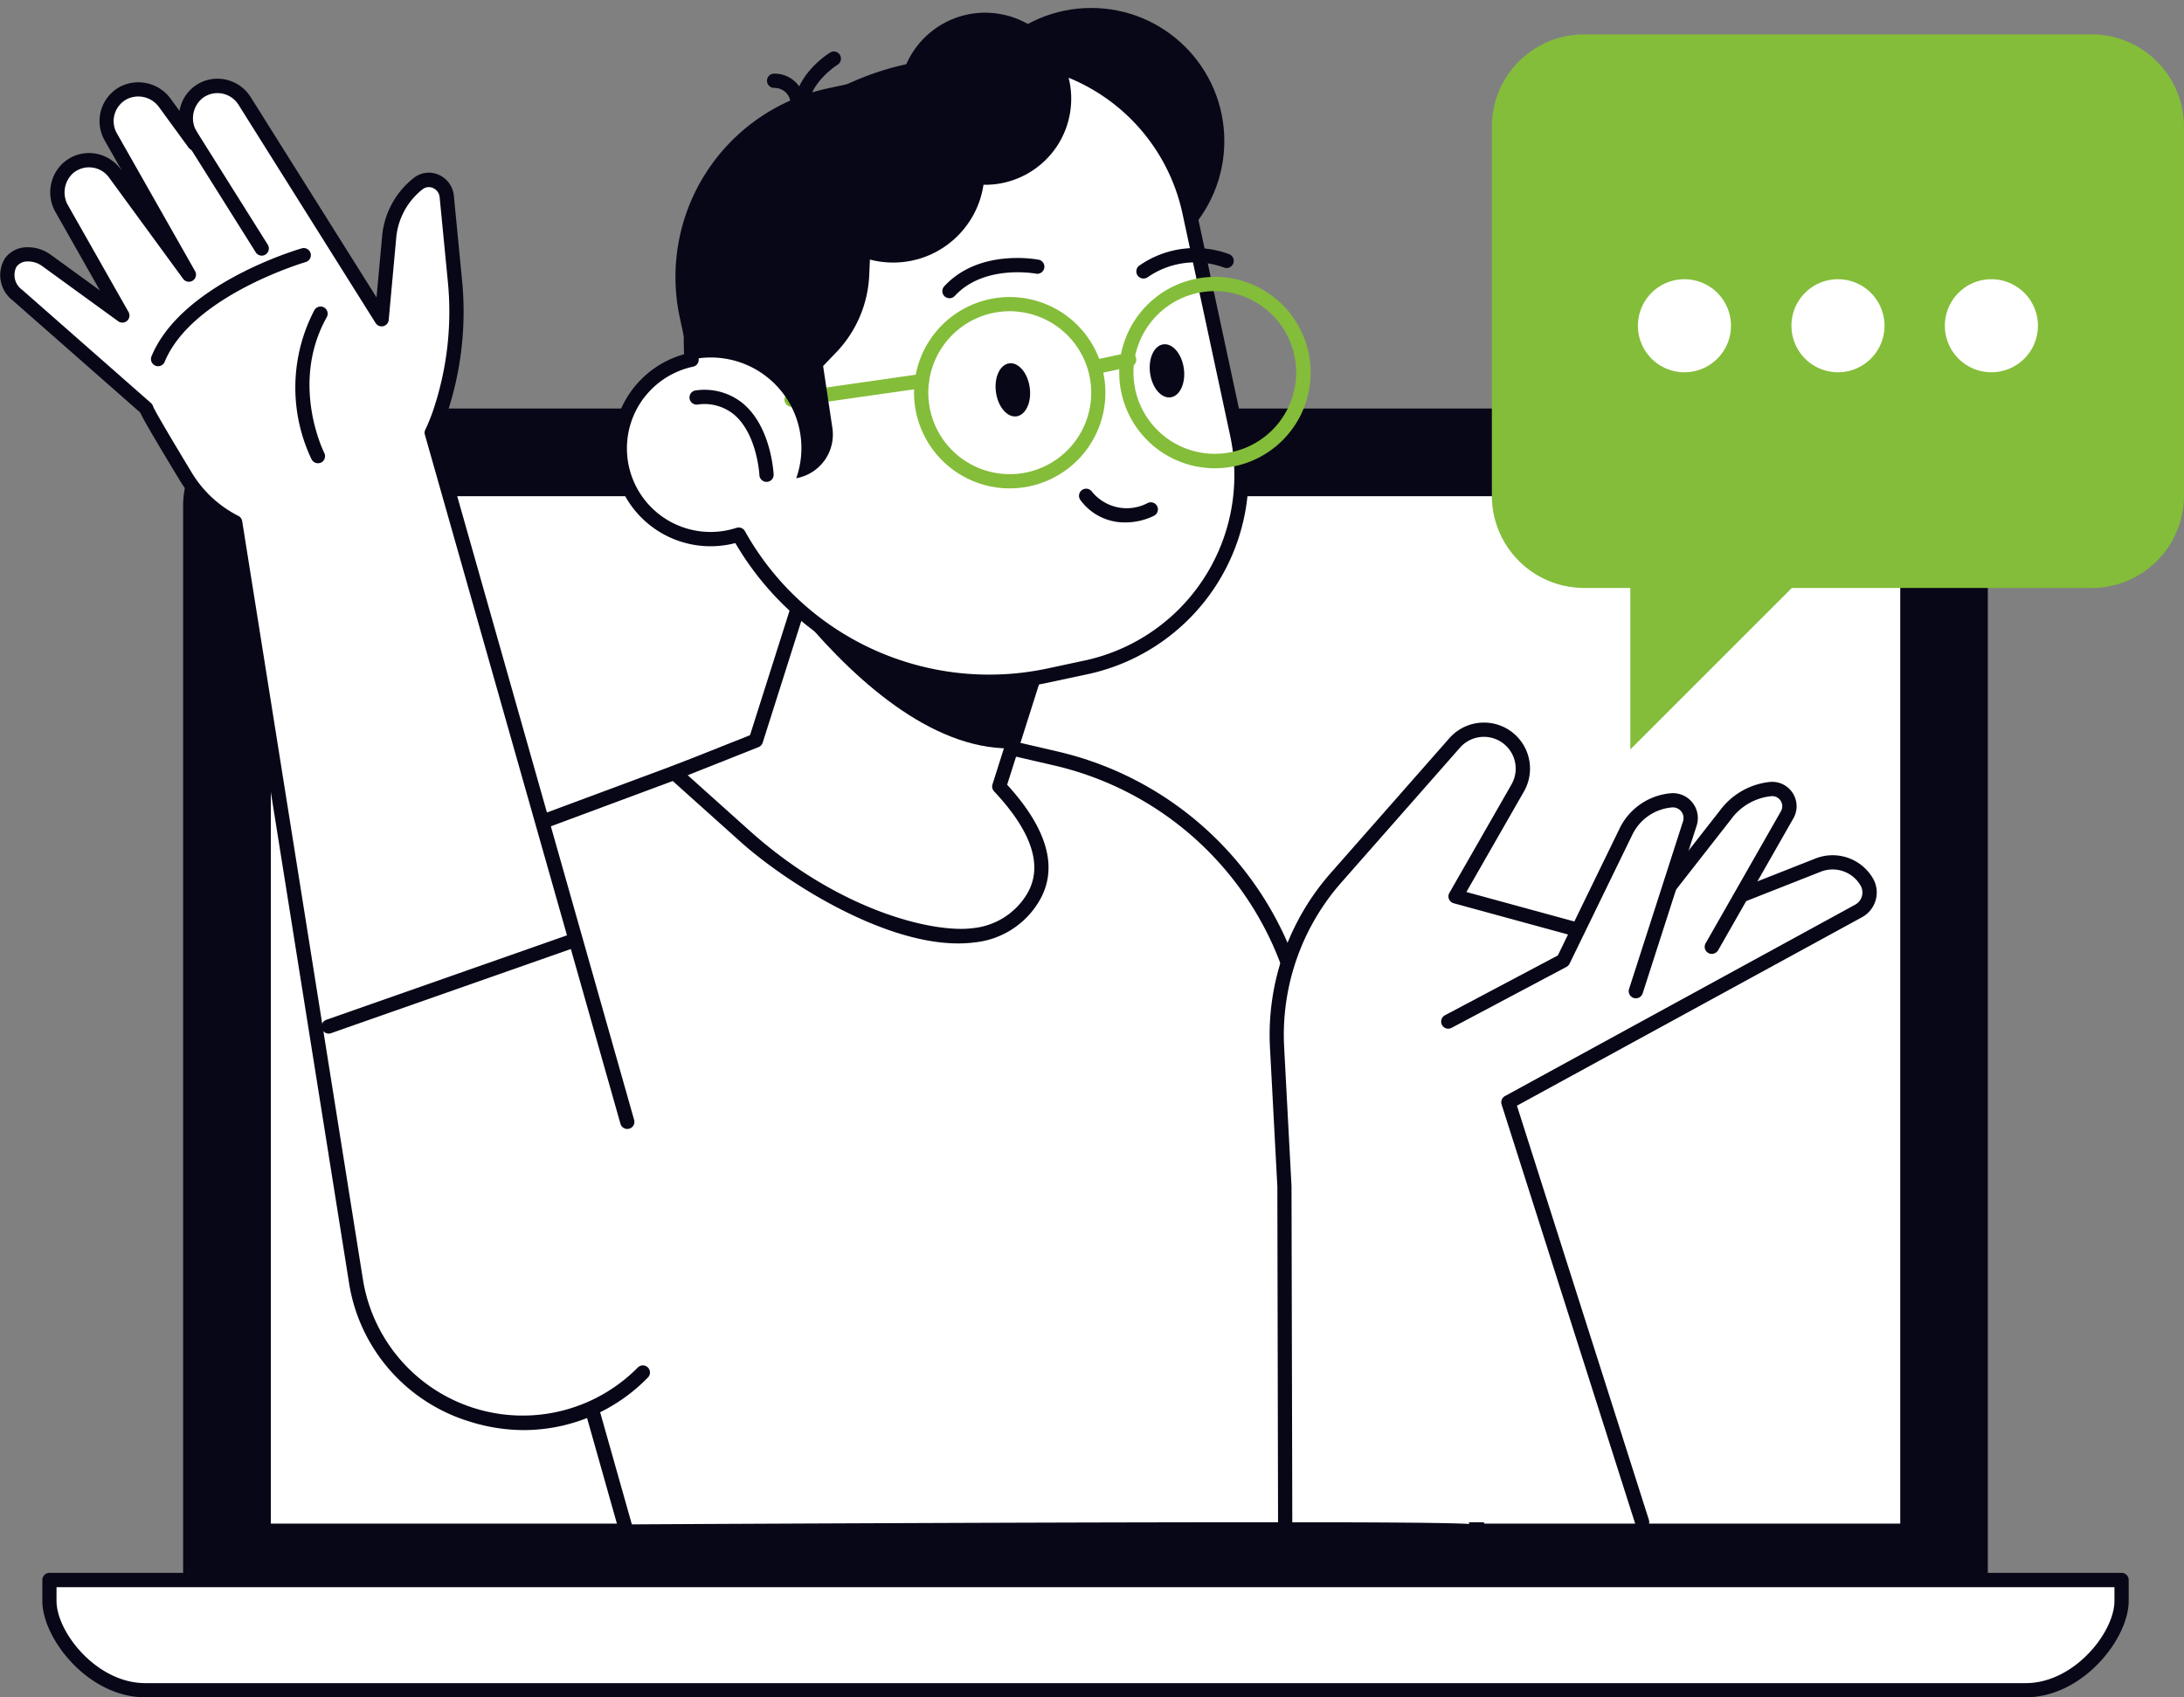<svg xmlns="http://www.w3.org/2000/svg" width="163.149" height="126.821" viewBox="0 0 163.149 126.821"><rect x="0" y="0" width="163.149" height="126.821" fill="#808080" stroke="none"/><g id="_x3C_Layer_x3E_" transform="translate(0.001 1.118)"><g id="Groupe_53784" data-name="Groupe 53784" transform="translate(-0.001 -1.118)"><g id="Groupe_53758" data-name="Groupe 53758" transform="translate(3.162 30.524)"><path id="Trac&#xE9;_37564" data-name="Trac&#xE9; 37564" d="M25.7,146.107V63.719a7.324,7.324,0,0,1,7.148-7.489h120.52a7.324,7.324,0,0,1,7.148,7.489v82.388Z" transform="translate(-15.183 -56.23)" fill="#080717"></path><path id="Trac&#xE9;_37565" data-name="Trac&#xE9; 37565" d="M38.01,145.308V69.477c0-.57.351-.937.6-.937h120.52c.24,0,.6.367.6.937v75.831Z" transform="translate(-20.94 -61.988)" fill="#fff"></path><g id="Groupe_53757" data-name="Groupe 53757" transform="translate(0 86.998)"><path id="Trac&#xE9;_37566" data-name="Trac&#xE9; 37566" d="M91.825,220.69h69.907v1.549c0,2.565-3.2,6.685-7.148,6.685H14.088c-3.949,0-7.148-4.114-7.148-6.685V220.69H91.825Z" transform="translate(-6.408 -220.152)" fill="#fff"></path><path id="Trac&#xE9;_37567" data-name="Trac&#xE9; 37567" d="M154.11,228.979H13.621c-4.242,0-7.681-4.365-7.681-7.217v-1.549a.534.534,0,0,1,.532-.532H161.264a.534.534,0,0,1,.532.532v1.549C161.8,224.614,158.353,228.979,154.11,228.979ZM7,220.75v1.017c0,2.374,3.029,6.153,6.616,6.153h140.5c3.587,0,6.616-3.779,6.616-6.153V220.75Z" transform="translate(-5.94 -219.68)" fill="#080717"></path></g></g><g id="Groupe_53759" data-name="Groupe 53759" transform="translate(32.113 52.478)"><path id="Trac&#xE9;_37568" data-name="Trac&#xE9; 37568" d="M139.2,159.9l-14.046-41.74a24.476,24.476,0,0,0-17.676-16.042L91.765,98.48,61.32,109.807l14.158,50.1S139.2,159.551,139.2,159.9Z" transform="translate(-60.795 -97.946)" fill="#fff"></path><path id="Trac&#xE9;_37569" data-name="Trac&#xE9; 37569" d="M138.739,159.966a.6.6,0,0,1-.17-.027c-2.118-.25-46.5-.064-63.541.027h-.005a.53.53,0,0,1-.511-.389l-14.158-50.1a.537.537,0,0,1,.325-.644L91.123,97.51a.536.536,0,0,1,.3-.021l15.712,3.641a24.847,24.847,0,0,1,18.06,16.388l14.046,41.74h0a.6.6,0,0,1,.027.17.537.537,0,0,1-.447.527A.249.249,0,0,1,138.739,159.966ZM61.5,109.667,75.421,158.9c2.576-.016,17.016-.09,31.323-.133,22.137-.059,29.019-.016,31.238.1l-13.8-41a23.79,23.79,0,0,0-17.293-15.691l-15.553-3.6Z" transform="translate(-60.333 -97.477)" fill="#080717"></path></g><path id="Trac&#xE9;_37570" data-name="Trac&#xE9; 37570" d="M254.186,3.71H216.273A6.894,6.894,0,0,0,209.38,10.6V38.179a6.894,6.894,0,0,0,6.893,6.893h3.449V57.138l12.066-12.066h22.4a6.894,6.894,0,0,0,6.893-6.893V10.6A6.9,6.9,0,0,0,254.186,3.71Z" transform="translate(-97.935 -1.14)" fill="#84bd3a"></path><g id="Groupe_53760" data-name="Groupe 53760" transform="translate(122.356 20.864)"><path id="Trac&#xE9;_37571" data-name="Trac&#xE9; 37571" d="M233.356,38.08a3.476,3.476,0,1,1-3.476,3.476A3.473,3.473,0,0,1,233.356,38.08Z" transform="translate(-229.88 -38.08)" fill="#fff"></path><path id="Trac&#xE9;_37572" data-name="Trac&#xE9; 37572" d="M254.9,38.08a3.476,3.476,0,1,1-3.476,3.476A3.473,3.473,0,0,1,254.9,38.08Z" transform="translate(-239.955 -38.08)" fill="#fff"></path><path id="Trac&#xE9;_37573" data-name="Trac&#xE9; 37573" d="M276.436,38.08a3.476,3.476,0,1,1-3.476,3.476A3.473,3.473,0,0,1,276.436,38.08Z" transform="translate(-250.03 -38.08)" fill="#fff"></path></g><circle id="Ellipse_269" data-name="Ellipse 269" cx="9.943" cy="9.943" r="9.943" transform="translate(71.573 0.595)" fill="#080717"></circle><g id="Groupe_53761" data-name="Groupe 53761" transform="translate(49.844 33.46)"><path id="Trac&#xE9;_37574" data-name="Trac&#xE9; 37574" d="M100.734,84.074,107.5,62.73l17.511,5.557-6.1,19.225c2.523,2.693,4.157,5.759,2.448,8.436-4.178,6.541-16.175,0-21.445-4.726L94.65,86.5Z" transform="translate(-94.115 -62.206)" fill="#fff"></path><path id="Trac&#xE9;_37575" data-name="Trac&#xE9; 37575" d="M115.369,98.777c-5.637,0-12.827-4.524-16.277-7.617l-5.269-4.726a.531.531,0,0,1-.17-.49.521.521,0,0,1,.325-.4l5.85-2.326,6.7-21.1a.535.535,0,0,1,.665-.346L124.7,67.321a.532.532,0,0,1,.346.671l-6.009,18.927c3.1,3.4,3.875,6.382,2.294,8.857a6.34,6.34,0,0,1-4.695,2.922A9.893,9.893,0,0,1,115.369,98.777ZM95.175,86.21l4.631,4.152c6.738,6.041,13.817,7.67,16.7,7.271a5.322,5.322,0,0,0,3.944-2.438c1.32-2.065.516-4.684-2.39-7.782a.529.529,0,0,1-.117-.527l5.94-18.72-16.495-5.232-6.611,20.838a.537.537,0,0,1-.309.335Zm5.088-2.6Z" transform="translate(-93.645 -61.745)" fill="#080717"></path></g><path id="Trac&#xE9;_37576" data-name="Trac&#xE9; 37576" d="M112.65,74.776l4.636-12.306,16.591,6.078-5.163,15.978C122.752,84.894,116.908,79.838,112.65,74.776Z" transform="translate(-52.691 -28.624)" fill="#080717"></path><g id="Groupe_53762" data-name="Groupe 53762" transform="translate(45.767 3.688)"><path id="Trac&#xE9;_37577" data-name="Trac&#xE9; 37577" d="M92.35,29.463A20.533,20.533,0,0,1,108.515,7.906l3.577-.766a14.692,14.692,0,0,1,17.447,11.284L133.1,35.014a14.692,14.692,0,0,1-11.284,17.447l-2.837.607A21.289,21.289,0,0,1,95.874,42.535,6.779,6.779,0,1,1,92.35,29.463Z" transform="translate(-86.456 -6.277)" fill="#fff"></path><path id="Trac&#xE9;_37578" data-name="Trac&#xE9; 37578" d="M114.118,53.6A21.984,21.984,0,0,1,95.148,42.7a7.307,7.307,0,0,1-8.878-5.072,7.3,7.3,0,0,1,5.051-9.038A21.143,21.143,0,0,1,107.933,6.917l3.577-.766A15.241,15.241,0,0,1,129.59,17.839l3.561,16.591A15.221,15.221,0,0,1,121.458,52.5l-2.837.607A20.906,20.906,0,0,1,114.118,53.6ZM95.4,41.535a.531.531,0,0,1,.468.277A20.884,20.884,0,0,0,118.4,52.084l2.837-.607a14.154,14.154,0,0,0,10.874-16.814l-3.561-16.591A14.175,14.175,0,0,0,111.733,7.194l-3.577.766a20.063,20.063,0,0,0-15.744,21,.528.528,0,0,1-.42.559,6.27,6.27,0,0,0-4.152,3.066,6.245,6.245,0,0,0,7.4,8.974A.876.876,0,0,1,95.4,41.535Z" transform="translate(-85.985 -5.81)" fill="#080717"></path></g><g id="Groupe_53850" data-name="Groupe 53850"><g id="Groupe_53763" data-name="Groupe 53763" transform="translate(83.608 20.686)"><path id="Trac&#xE9;_37579" data-name="Trac&#xE9; 37579" d="M164.233,52.05a7.152,7.152,0,0,1-6.781-9.426h0a7.15,7.15,0,1,1,9.964,8.676A7.221,7.221,0,0,1,164.233,52.05Zm-5.775-9.086a6.077,6.077,0,1,0,3.055-3.513,6.091,6.091,0,0,0-3.055,3.513Z" transform="translate(-157.08 -37.746)" fill="#84bd3a"></path></g><g id="Groupe_53764" data-name="Groupe 53764" transform="translate(68.277 22.187)"><path id="Trac&#xE9;_37580" data-name="Trac&#xE9; 37580" d="M135.432,54.87a7.152,7.152,0,0,1-6.781-9.426h0a7.148,7.148,0,1,1,6.781,9.426Zm-.011-13.237a6.084,6.084,0,0,0-5.759,4.152h0a6.085,6.085,0,1,0,7.7-3.832A6.139,6.139,0,0,0,135.421,41.633Zm-6.27,3.981Z" transform="translate(-128.276 -40.566)" fill="#84bd3a"></path></g><g id="Groupe_53765" data-name="Groupe 53765" transform="translate(58.602 27.938)"><path id="Trac&#xE9;_37581" data-name="Trac&#xE9; 37581" d="M110.632,53.83a.532.532,0,0,1-.075-1.059l9.735-1.395a.537.537,0,0,1,.6.452.53.53,0,0,1-.452.6l-9.735,1.395C110.685,53.824,110.659,53.83,110.632,53.83Z" transform="translate(-110.099 -51.372)" fill="#84bd3a"></path></g><g id="Groupe_53766" data-name="Groupe 53766" transform="translate(81.478 26.356)"><path id="Trac&#xE9;_37582" data-name="Trac&#xE9; 37582" d="M153.612,49.959a.533.533,0,0,1-.112-1.054l2.337-.5a.533.533,0,1,1,.224,1.043l-2.337.5A.8.8,0,0,1,153.612,49.959Z" transform="translate(-153.079 -48.399)" fill="#84bd3a"></path></g></g><path id="Trac&#xE9;_37583" data-name="Trac&#xE9; 37583" d="M139.755,52.034c.149,1.1.836,1.905,1.533,1.81s1.139-1.059.99-2.15-.836-1.905-1.533-1.81S139.606,50.937,139.755,52.034Z" transform="translate(-65.355 -22.734)" fill="#080717"></path><path id="Trac&#xE9;_37584" data-name="Trac&#xE9; 37584" d="M161.385,49.364c.149,1.1.836,1.905,1.533,1.81s1.139-1.059.99-2.15-.836-1.905-1.533-1.81S161.236,48.272,161.385,49.364Z" transform="translate(-75.472 -21.485)" fill="#080717"></path><g id="Groupe_53767" data-name="Groupe 53767" transform="translate(80.594 36.498)"><path id="Trac&#xE9;_37585" data-name="Trac&#xE9; 37585" d="M154.884,69.99a4.082,4.082,0,0,1-3.359-1.682.532.532,0,0,1,.846-.644,3.347,3.347,0,0,0,4.162.889.531.531,0,1,1,.479.947A4.833,4.833,0,0,1,154.884,69.99Z" transform="translate(-151.417 -67.453)" fill="#080717"></path></g><g id="Groupe_53768" data-name="Groupe 53768" transform="translate(70.395 19.271)"><path id="Trac&#xE9;_37586" data-name="Trac&#xE9; 37586" d="M132.791,38.1a.56.56,0,0,1-.362-.138.531.531,0,0,1-.032-.75c2.592-2.826,6.871-2.023,7.052-1.991a.531.531,0,0,1-.2,1.043c-.037-.005-3.88-.719-6.062,1.666A.545.545,0,0,1,132.791,38.1Z" transform="translate(-132.257 -35.087)" fill="#080717"></path></g><g id="Groupe_53769" data-name="Groupe 53769" transform="translate(84.886 18.512)"><path id="Trac&#xE9;_37587" data-name="Trac&#xE9; 37587" d="M160.013,35.96a.532.532,0,0,1-.319-.958,7.287,7.287,0,0,1,6.722-.862.534.534,0,1,1-.389,1,6.218,6.218,0,0,0-5.7.724A.542.542,0,0,1,160.013,35.96Z" transform="translate(-159.481 -33.661)" fill="#080717"></path></g><g id="Groupe_53770" data-name="Groupe 53770" transform="translate(51.531 29.135)"><path id="Trac&#xE9;_37588" data-name="Trac&#xE9; 37588" d="M102.544,60.492a.536.536,0,0,1-.532-.506c0-.032-.165-3.039-1.874-4.508a3.483,3.483,0,0,0-2.736-.766.533.533,0,1,1-.112-1.059,4.527,4.527,0,0,1,3.545,1.022c2.055,1.767,2.23,5.12,2.241,5.259a.526.526,0,0,1-.506.554A.058.058,0,0,1,102.544,60.492Z" transform="translate(-96.814 -53.62)" fill="#080717"></path></g><g id="Groupe_53771" data-name="Groupe 53771" transform="translate(59.325 3.848)"><path id="Trac&#xE9;_37589" data-name="Trac&#xE9; 37589" d="M112.039,11.46a.526.526,0,0,1-.522-.436c-.516-2.869,2.5-4.758,2.629-4.833a.529.529,0,0,1,.729.176.535.535,0,0,1-.176.735c-.027.016-2.528,1.591-2.14,3.742a.531.531,0,0,1-.431.617A.513.513,0,0,0,112.039,11.46Z" transform="translate(-111.458 -6.112)" fill="#080717"></path></g><g id="Groupe_53772" data-name="Groupe 53772" transform="translate(57.297 5.509)"><path id="Trac&#xE9;_37590" data-name="Trac&#xE9; 37590" d="M109.906,11.679a.529.529,0,0,1-.511-.389,1.2,1.2,0,0,0-1.182-1,.534.534,0,0,1-.564-.5.525.525,0,0,1,.484-.564A2.255,2.255,0,0,1,110.416,11a.536.536,0,0,1-.367.66A.448.448,0,0,1,109.906,11.679Z" transform="translate(-107.647 -9.231)" fill="#080717"></path></g><path id="Trac&#xE9;_37591" data-name="Trac&#xE9; 37591" d="M109.386,19.972A16.6,16.6,0,0,1,115,7.73l-8.814,1.89A14.413,14.413,0,0,0,95.116,26.732l.687,3.2a6.767,6.767,0,0,1,8.016,8.82,3.316,3.316,0,0,0,2.7-3.752l-.692-4.631.969-1.011a8.9,8.9,0,0,0,2.475-5.78l.128-2.9C109.4,20.456,109.386,20.211,109.386,19.972Z" transform="translate(-44.338 -3.02)" fill="#080717"></path><circle id="Ellipse_270" data-name="Ellipse 270" cx="6.43" cy="6.43" r="6.43" transform="matrix(0.16, -0.987, 0.987, 0.16, 66.218, 12.695)" fill="#080717"></circle><circle id="Ellipse_271" data-name="Ellipse 271" cx="6.824" cy="6.824" r="6.824" transform="translate(59.896 5.971)" fill="#080717"></circle><g id="Groupe_53776" data-name="Groupe 53776" transform="translate(94.849 53.993)"><g id="Groupe_53773" data-name="Groupe 53773"><path id="Trac&#xE9;_37592" data-name="Trac&#xE9; 37592" d="M179.82,160.521l-.053-25.08-.548-10.347a17.875,17.875,0,0,1,4.428-12.748l8.836-10.044a2.908,2.908,0,0,1,3.14-.825h0a2.911,2.911,0,0,1,1.57,4.194l-4.641,8.112,12.487,3.412,14.589-5.748a2.963,2.963,0,0,1,3.63,1.235h0a1.581,1.581,0,0,1-.6,2.193l-26.161,14.3,9.991,31.361H179.82Z" transform="translate(-178.665 -100.787)" fill="#fff"></path><path id="Trac&#xE9;_37593" data-name="Trac&#xE9; 37593" d="M206.022,160.589a.528.528,0,0,1-.506-.373l-9.991-31.361a.527.527,0,0,1,.25-.628l26.161-14.3a1.039,1.039,0,0,0,.394-1.448,2.414,2.414,0,0,0-2.975-1.011l-14.589,5.748a.517.517,0,0,1-.335.016l-12.487-3.412a.536.536,0,0,1-.351-.309.52.52,0,0,1,.032-.468l4.641-8.106a2.376,2.376,0,0,0-3.848-2.746l-8.836,10.044a17.241,17.241,0,0,0-4.3,12.37l.548,10.347.059,25.107a.534.534,0,0,1-.532.532h0a.534.534,0,0,1-.532-.532l-.053-25.08-.548-10.321a18.282,18.282,0,0,1,4.561-13.126l8.836-10.044a3.442,3.442,0,0,1,5.573,3.981l-4.3,7.51,11.651,3.183,14.424-5.685a3.485,3.485,0,0,1,4.279,1.458,2.07,2.07,0,0,1,.224,1.634,2.1,2.1,0,0,1-1.022,1.293L196.67,128.946l9.857,30.946a.532.532,0,0,1-.346.671A.557.557,0,0,1,206.022,160.589Z" transform="translate(-178.201 -100.322)" fill="#080717"></path></g><g id="Groupe_53774" data-name="Groupe 53774" transform="translate(26.637 4.432)"><path id="Trac&#xE9;_37594" data-name="Trac&#xE9; 37594" d="M235.1,121.427l5.626-9.868a1.287,1.287,0,0,0-1.256-1.916h0a4.8,4.8,0,0,0-3.337,1.916l-6.893,8.814Z" transform="translate(-228.711 -109.111)" fill="#fff"></path><path id="Trac&#xE9;_37595" data-name="Trac&#xE9; 37595" d="M234.635,121.5a.5.5,0,0,1-.261-.069.526.526,0,0,1-.2-.724l5.626-9.868a.755.755,0,0,0-.74-1.123,4.245,4.245,0,0,0-2.965,1.7l-6.9,8.825a.531.531,0,1,1-.836-.655l6.893-8.814a5.331,5.331,0,0,1,3.7-2.118,1.823,1.823,0,0,1,1.778,2.715l-5.626,9.868A.578.578,0,0,1,234.635,121.5Z" transform="translate(-228.246 -108.65)" fill="#080717"></path></g><g id="Groupe_53775" data-name="Groupe 53775" transform="translate(12.807 5.276)"><path id="Trac&#xE9;_37596" data-name="Trac&#xE9; 37596" d="M203.26,127.762l8.585-4.556,4.695-9.65a4.153,4.153,0,0,1,3.39-2.321h0a1.327,1.327,0,0,1,1.373,1.73l-4.035,12.54Z" transform="translate(-202.729 -110.701)" fill="#fff"></path><path id="Trac&#xE9;_37597" data-name="Trac&#xE9; 37597" d="M202.794,127.829a.52.52,0,0,1-.468-.282.533.533,0,0,1,.218-.719l8.436-4.471,4.62-9.5a4.7,4.7,0,0,1,3.822-2.619,1.86,1.86,0,0,1,1.927,2.422l-4.035,12.54a.534.534,0,0,1-1.017-.325l4.035-12.54a.795.795,0,0,0-.825-1.038,3.629,3.629,0,0,0-2.954,2.023l-4.695,9.65a.525.525,0,0,1-.229.24l-8.585,4.556A.594.594,0,0,1,202.794,127.829Z" transform="translate(-202.263 -110.235)" fill="#080717"></path></g></g><g id="Groupe_53783" data-name="Groupe 53783" transform="translate(0 5.882)"><g id="Groupe_53781" data-name="Groupe 53781"><g id="Groupe_53777" data-name="Groupe 53777"><path id="Trac&#xE9;_37598" data-name="Trac&#xE9; 37598" d="M47.314,88.353l-14.6-51.5a13.818,13.818,0,0,0,.57-1.389,23.677,23.677,0,0,0,1.16-9.975l-.612-6.3a1.33,1.33,0,0,0-2.118-.953,5.7,5.7,0,0,0-2.177,3.981l-.564,6.158-2.5-3.971L18.732,12.069a2.379,2.379,0,0,0-3.4-.671,2.456,2.456,0,0,0-.719,3.066l.373.777-2.188-3a2.449,2.449,0,0,0-3.071-.788,2.382,2.382,0,0,0-.979,3.295l5.839,10.294L9.039,17.477A2.384,2.384,0,0,0,5.6,17.046a2.458,2.458,0,0,0-.5,3.108L9.6,28.1,3.956,24a1.93,1.93,0,0,0-2.693.138,1.867,1.867,0,0,0,.516,2.448l9.607,8.447c-.011.144,1.352,2.448,2.943,5.083a9.194,9.194,0,0,0,3.694,3.428l9.016,56.638a12.621,12.621,0,0,0,21.429,6.9Z" transform="translate(-0.464 -10.409)" fill="#fff"></path><path id="Trac&#xE9;_37599" data-name="Trac&#xE9; 37599" d="M39.142,110.906a13.473,13.473,0,0,1-4.13-.66,12.922,12.922,0,0,1-8.958-10.454L17.074,43.415a9.669,9.669,0,0,1-3.662-3.5c-2.07-3.422-2.73-4.577-2.938-5.041L.963,26.511a2.389,2.389,0,0,1-.591-3.162,2.044,2.044,0,0,1,1.6-.825,2.938,2.938,0,0,1,1.831.57L7.462,25.75,4.167,19.937A2.975,2.975,0,0,1,4.8,16.153a2.894,2.894,0,0,1,2.22-.644A2.941,2.941,0,0,1,9.005,16.68l.1.128L7.813,14.535a2.916,2.916,0,0,1,1.2-4.029,2.985,2.985,0,0,1,3.747.942l.649.889a2.867,2.867,0,0,1,3.412-2.347,2.928,2.928,0,0,1,1.9,1.309l9.405,14.972.42-4.588a6.237,6.237,0,0,1,2.379-4.349,1.8,1.8,0,0,1,1.836-.229A1.9,1.9,0,0,1,33.9,18.655l.612,6.3a24.036,24.036,0,0,1-1.187,10.2,13.536,13.536,0,0,1-.506,1.261l14.547,51.3a.531.531,0,1,1-1.022.287L31.738,36.528a.488.488,0,0,1,.032-.367,14.306,14.306,0,0,0,.548-1.336,23.064,23.064,0,0,0,1.134-9.751l-.612-6.3a.821.821,0,0,0-.5-.676.747.747,0,0,0-.766.09A5.2,5.2,0,0,0,29.6,21.795l-.564,6.158a.531.531,0,0,1-.979.234L17.814,11.874a1.855,1.855,0,0,0-2.645-.522,1.937,1.937,0,0,0-.548,2.406l.373.777a.532.532,0,0,1-.91.543l-2.188-3a1.912,1.912,0,0,0-2.4-.628,1.857,1.857,0,0,0-.931,1.123,1.835,1.835,0,0,0,.165,1.437l5.839,10.294a.532.532,0,0,1-.894.575L8.143,17.313a1.848,1.848,0,0,0-2.672-.335,1.943,1.943,0,0,0-.378,2.438L9.6,27.362a.535.535,0,0,1-.106.66.529.529,0,0,1-.665.032l-5.647-4.1a1.773,1.773,0,0,0-1.15-.367,1.011,1.011,0,0,0-.8.389,1.359,1.359,0,0,0,.436,1.74l9.607,8.447a.556.556,0,0,1,.17.282c.08.181.527,1.033,2.88,4.923A8.619,8.619,0,0,0,17.809,42.6a.543.543,0,0,1,.282.389l9.016,56.643a12.089,12.089,0,0,0,20.524,6.611.531.531,0,1,1,.756.745A12.954,12.954,0,0,1,39.142,110.906Z" transform="translate(0.001 -9.932)" fill="#080717"></path></g><g id="Groupe_53778" data-name="Groupe 53778" transform="translate(13.604 3.527)"><path id="Trac&#xE9;_37600" data-name="Trac&#xE9; 37600" d="M31.51,26.252a.54.54,0,0,1-.452-.25l-5.418-8.628a.532.532,0,0,1,.9-.57l5.418,8.628a.538.538,0,0,1-.165.735A.5.5,0,0,1,31.51,26.252Z" transform="translate(-25.559 -16.559)" fill="#080717"></path></g><g id="Groupe_53779" data-name="Groupe 53779" transform="translate(22.037 17.022)"><path id="Trac&#xE9;_37601" data-name="Trac&#xE9; 37601" d="M43.115,53.621a.539.539,0,0,1-.474-.287,12.468,12.468,0,0,1,.208-11.151.531.531,0,1,1,.926.522C41,47.67,43.562,52.8,43.588,52.849a.537.537,0,0,1-.229.719A.676.676,0,0,1,43.115,53.621Z" transform="translate(-41.402 -41.912)" fill="#080717"></path></g><g id="Groupe_53780" data-name="Groupe 53780" transform="translate(11.276 12.657)"><path id="Trac&#xE9;_37602" data-name="Trac&#xE9; 37602" d="M21.714,42.536a.446.446,0,0,1-.2-.043.535.535,0,0,1-.287-.7c2.241-5.408,10.853-7.957,11.22-8.064a.532.532,0,1,1,.3,1.022c-.085.027-8.49,2.512-10.533,7.446A.527.527,0,0,1,21.714,42.536Z" transform="translate(-21.184 -33.711)" fill="#080717"></path></g></g><g id="Groupe_53782" data-name="Groupe 53782" transform="translate(24.024 63.945)"><path id="Trac&#xE9;_37603" data-name="Trac&#xE9; 37603" d="M46.13,137.409l18.065-6.339Z" transform="translate(-45.6 -130.538)" fill="#fff"></path><path id="Trac&#xE9;_37604" data-name="Trac&#xE9; 37604" d="M45.664,137.474a.532.532,0,0,1-.176-1.033L63.554,130.1a.53.53,0,0,1,.351,1L45.84,137.442A.411.411,0,0,1,45.664,137.474Z" transform="translate(-45.134 -130.07)" fill="#080717"></path></g></g></g></g></svg>